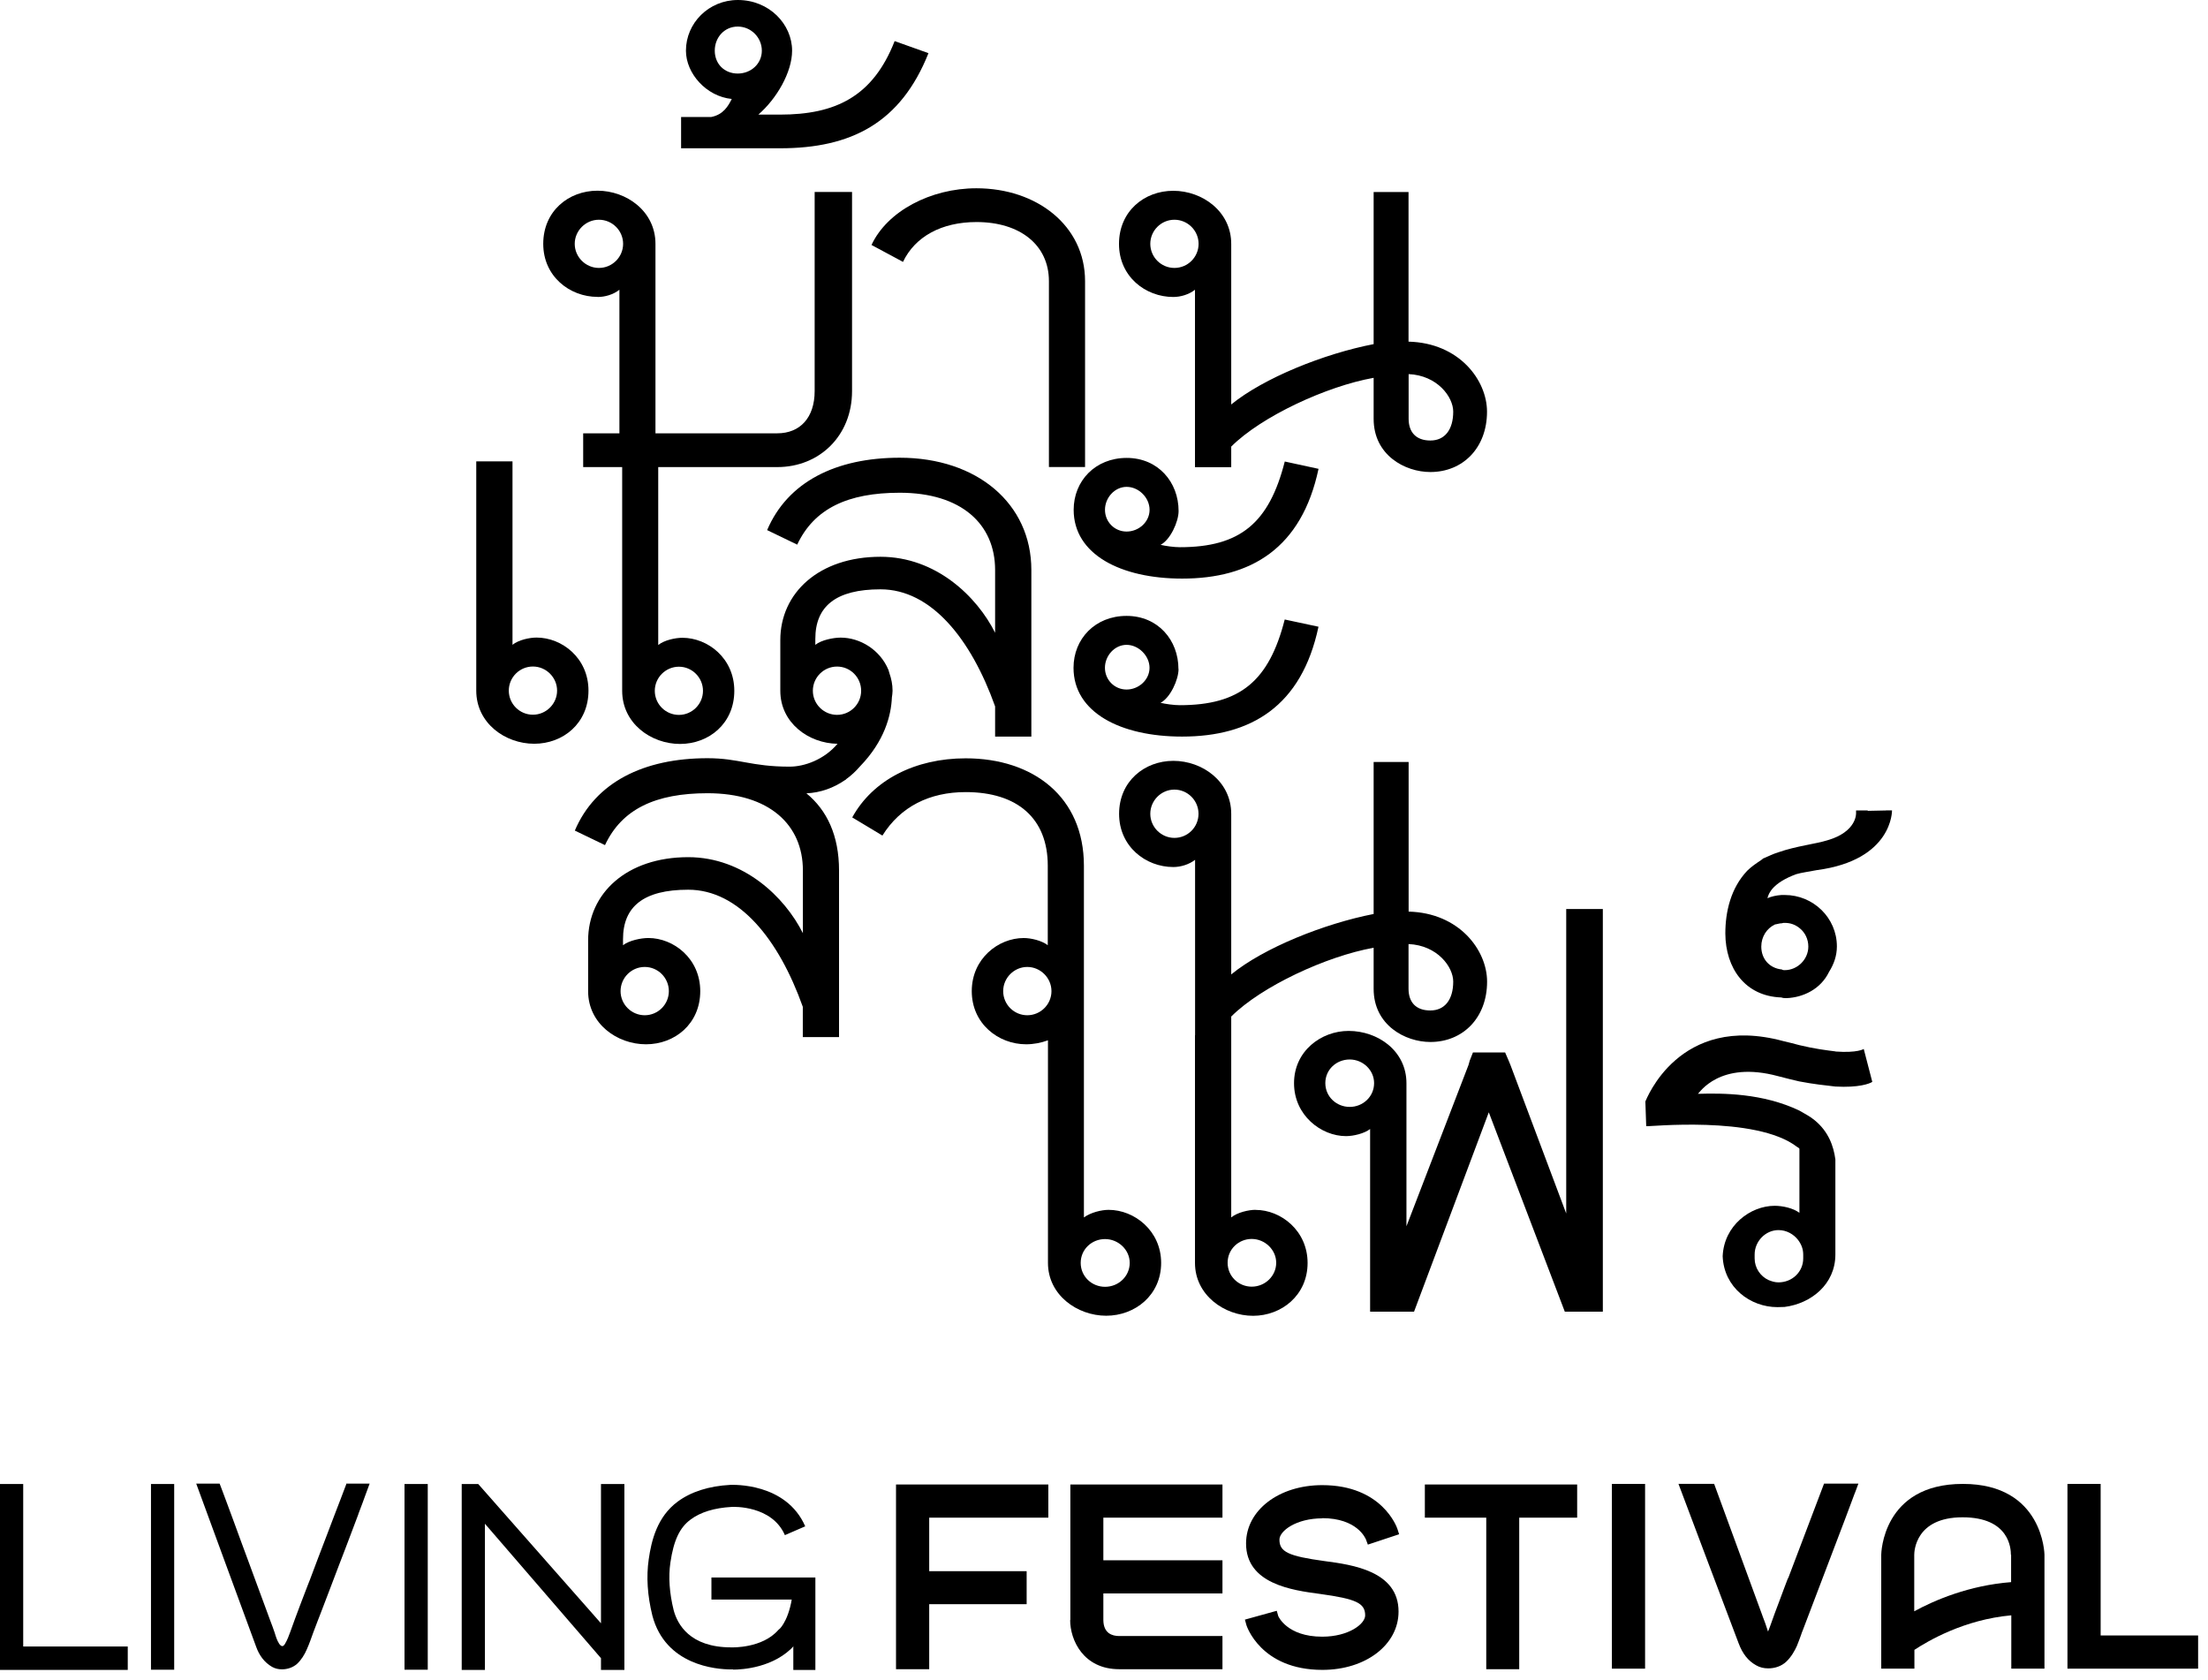 <svg width="92" height="70" viewBox="0 0 92 70" fill="none" xmlns="http://www.w3.org/2000/svg">
<path d="M25.041 61.828V67.631L19.926 61.828H19.238V69.573H20.205V63.483L25.041 69.085V69.573H26.016V61.828H25.041Z" fill="black"/>
<path d="M7.258 61.828H6.291V69.565H7.258V61.828Z" fill="black"/>
<path d="M17.823 61.828H16.855V69.565H17.823V61.828Z" fill="black"/>
<path d="M0.967 68.598V61.828H0V69.573H0.488H0.967H5.323V68.598H0.967Z" fill="black"/>
<path d="M14.434 61.821L14.37 61.988L14.194 62.452L13.93 63.139L13.611 63.978L13.259 64.898L12.907 65.833C12.907 65.833 12.875 65.921 12.859 65.953L12.803 66.097C12.771 66.176 12.739 66.264 12.708 66.344C12.636 66.528 12.572 66.704 12.5 66.888C12.364 67.247 12.228 67.615 12.1 67.975C12.036 68.151 11.972 68.326 11.876 68.486C11.86 68.51 11.844 68.534 11.82 68.558C11.748 68.622 11.668 68.542 11.629 68.478C11.541 68.342 11.493 68.183 11.445 68.023C11.389 67.855 11.325 67.687 11.261 67.519L11.005 66.824L10.701 66.001L10.374 65.113L10.046 64.226L9.742 63.395L9.479 62.684L9.279 62.148L9.167 61.852L9.151 61.812H8.176C8.176 61.812 10.662 68.59 10.669 68.598C10.797 68.958 11.005 69.254 11.333 69.445C11.461 69.517 11.597 69.549 11.748 69.549C11.972 69.549 12.196 69.477 12.372 69.326C12.548 69.166 12.692 68.934 12.787 68.71C12.891 68.478 12.971 68.239 13.059 67.999C13.171 67.711 13.275 67.423 13.387 67.144C13.515 66.816 13.635 66.488 13.763 66.16C13.89 65.833 14.018 65.489 14.146 65.153C14.266 64.85 14.378 64.546 14.498 64.234C14.586 63.995 14.682 63.755 14.77 63.515C14.826 63.371 14.873 63.235 14.93 63.091C14.93 63.075 14.938 63.059 14.945 63.043C15.065 62.732 15.161 62.468 15.233 62.268C15.329 61.996 15.401 61.828 15.401 61.812H14.41L14.434 61.821Z" fill="black"/>
<path d="M87.527 68.138V61.824H86.144V69.521H91.588V68.138H87.527Z" fill="black"/>
<path d="M44.59 67.498C44.59 68.322 45.133 69.544 46.636 69.544H50.936V68.162H46.636C46.34 68.162 45.98 68.05 45.973 67.498V66.387H50.936V65.005H45.973V63.23H50.936V61.848H44.598V67.498H44.59Z" fill="black"/>
<path d="M81.782 61.824C78.425 61.824 78.385 64.742 78.385 64.773V69.521H79.767V68.738C80.327 68.37 81.838 67.475 83.804 67.299V69.521H85.186V64.773C85.186 64.773 85.147 61.824 81.79 61.824H81.782ZM83.796 64.773V65.916C82.053 66.052 80.623 66.66 79.76 67.131V64.781C79.76 64.622 79.815 63.215 81.774 63.215C83.732 63.215 83.788 64.526 83.788 64.781L83.796 64.773Z" fill="black"/>
<path d="M55.084 63.25C56.563 63.25 56.898 64.105 56.914 64.137L56.994 64.353L58.297 63.921L58.225 63.697C58.201 63.625 57.586 61.875 55.092 61.875C53.286 61.875 51.919 62.922 51.919 64.305C51.919 65.991 53.845 66.255 54.996 66.407C56.507 66.615 56.882 66.79 56.882 67.302C56.882 67.662 56.187 68.189 55.092 68.189C53.621 68.189 53.262 67.334 53.262 67.334L53.198 67.11L51.871 67.478L51.935 67.71C51.935 67.71 52.511 69.572 55.1 69.572C56.906 69.572 58.273 68.525 58.273 67.142C58.273 65.456 56.347 65.192 55.196 65.04C53.677 64.832 53.31 64.656 53.31 64.145C53.31 63.785 54.005 63.258 55.1 63.258L55.084 63.25Z" fill="black"/>
<path d="M37.334 69.544H38.717V66.835H42.777V65.46H38.717V63.23H43.68V61.848H37.334V69.544Z" fill="black"/>
<path d="M68.545 61.824H67.162V69.521H68.545V61.824Z" fill="black"/>
<path d="M74.491 65.761V65.777C74.483 65.793 74.475 65.817 74.467 65.833L74.331 66.192C74.267 66.36 74.204 66.528 74.14 66.704C74.012 67.04 73.884 67.383 73.764 67.727C73.732 67.807 73.708 67.887 73.668 67.975C73.644 67.911 73.628 67.855 73.604 67.783C73.572 67.671 73.524 67.559 73.484 67.447C73.468 67.399 73.444 67.351 73.428 67.295L71.422 61.821H69.936C69.936 61.821 72.421 68.422 72.445 68.47C72.605 68.894 72.837 69.198 73.172 69.381C73.324 69.469 73.492 69.509 73.676 69.509C73.964 69.509 74.228 69.413 74.419 69.238C74.635 69.038 74.779 68.774 74.867 68.582C74.931 68.43 74.987 68.27 75.043 68.119C75.067 68.047 75.091 67.975 75.123 67.903L76.881 63.283C76.993 62.987 77.081 62.748 77.153 62.556C77.241 62.324 77.297 62.164 77.305 62.156L77.433 61.812H76.002L74.507 65.753L74.491 65.761Z" fill="black"/>
<path d="M59.369 63.23H61.927V69.544H63.301V63.23H65.715V61.848H59.369V63.23Z" fill="black"/>
<path d="M30.546 69.553C30.546 69.553 30.482 69.553 30.466 69.553C29.819 69.553 27.725 69.377 27.181 67.307C26.974 66.468 26.926 65.685 27.03 64.966C27.142 64.182 27.381 63.199 28.228 62.568C28.788 62.152 29.531 61.912 30.434 61.864C30.53 61.864 32.752 61.761 33.551 63.591L32.704 63.958C32.161 62.712 30.554 62.776 30.482 62.783C29.763 62.824 29.188 62.999 28.772 63.311C28.316 63.647 28.069 64.182 27.933 65.101C27.845 65.701 27.893 66.372 28.069 67.084C28.221 67.659 28.732 68.634 30.466 68.634H30.49C30.49 68.634 31.761 68.682 32.432 67.907L32.496 67.851C32.496 67.851 32.952 67.427 33.048 66.164L33.967 66.228C33.855 67.747 33.288 68.378 33.112 68.538C32.265 69.489 30.914 69.561 30.546 69.561V69.553Z" fill="black"/>
<path d="M33.974 69.575H33.055V66.642H29.643V65.723H33.974V69.575Z" fill="black"/>
<path d="M22.358 26.563C22.057 26.563 21.603 26.662 21.354 26.864V19.223H19.844V28.773C19.844 30.133 21.053 30.987 22.259 30.987C23.465 30.987 24.52 30.133 24.52 28.773C24.52 27.413 23.413 26.563 22.358 26.563ZM22.204 29.777C21.65 29.777 21.2 29.326 21.2 28.773C21.2 28.22 21.65 27.769 22.204 27.769C22.757 27.769 23.212 28.224 23.212 28.773C23.212 29.323 22.757 29.777 22.204 29.777Z" fill="black"/>
<path d="M49.102 27.874C49.102 26.668 48.249 25.66 46.94 25.66C45.632 25.66 44.73 26.617 44.73 27.822C44.73 29.684 46.691 30.688 49.253 30.688C52.118 30.688 54.233 29.431 54.937 26.111L53.53 25.81C52.877 28.372 51.672 29.38 49.158 29.38C48.905 29.38 48.553 29.328 48.355 29.281C48.755 29.079 49.106 28.324 49.106 27.874H49.102ZM46.94 28.728C46.438 28.728 46.039 28.324 46.039 27.822C46.039 27.32 46.442 26.866 46.94 26.866C47.438 26.866 47.897 27.32 47.897 27.822C47.897 28.324 47.446 28.728 46.94 28.728Z" fill="black"/>
<path d="M49.255 24.106C52.12 24.106 54.235 22.849 54.939 19.533L53.532 19.228C52.879 21.794 51.674 22.798 49.16 22.798C48.907 22.798 48.555 22.747 48.357 22.699C48.757 22.497 49.108 21.742 49.108 21.292C49.108 20.086 48.255 19.078 46.946 19.078C45.638 19.078 44.736 20.035 44.736 21.24C44.736 23.098 46.697 24.106 49.258 24.106H49.255ZM46.942 20.284C47.448 20.284 47.899 20.734 47.899 21.24C47.899 21.746 47.448 22.146 46.942 22.146C46.436 22.146 46.041 21.742 46.041 21.24C46.041 20.738 46.444 20.284 46.942 20.284Z" fill="black"/>
<path d="M36.316 10.208L37.625 10.911C38.127 9.856 39.234 9.251 40.688 9.251C42.499 9.251 43.705 10.204 43.705 11.714V19.457H45.211V11.714C45.211 9.401 43.199 7.844 40.684 7.844C38.775 7.844 36.965 8.8 36.312 10.208H36.316Z" fill="black"/>
<path d="M24.904 12.373C25.204 12.373 25.556 12.274 25.809 12.072V18.053H24.299V19.46H25.924V28.781C25.924 30.141 27.129 30.995 28.335 30.995C29.541 30.995 30.596 30.141 30.596 28.781C30.596 27.422 29.489 26.572 28.434 26.572C28.133 26.572 27.679 26.671 27.426 26.872V19.46H32.387C34.146 19.46 35.502 18.152 35.502 16.294V7.997H33.944V16.294C33.944 17.397 33.339 18.053 32.387 18.053H27.311V10.159C27.311 8.803 26.105 7.945 24.896 7.945C23.686 7.945 22.635 8.799 22.635 10.159C22.635 11.519 23.742 12.369 24.896 12.369L24.904 12.373ZM28.288 27.777C28.841 27.777 29.291 28.232 29.291 28.781C29.291 29.331 28.841 29.785 28.288 29.785C27.734 29.785 27.283 29.335 27.283 28.781C27.283 28.228 27.738 27.777 28.288 27.777ZM24.955 9.155C25.509 9.155 25.963 9.606 25.963 10.159C25.963 10.712 25.509 11.163 24.955 11.163C24.402 11.163 23.947 10.708 23.947 10.159C23.947 9.61 24.402 9.155 24.955 9.155Z" fill="black"/>
<path d="M48.886 12.373C49.191 12.373 49.542 12.27 49.791 12.072V19.464H51.301V18.606C52.558 17.349 55.27 16.092 57.235 15.741V17.452C57.235 18.962 58.539 19.666 59.599 19.666C60.955 19.666 61.959 18.658 61.959 17.152C61.959 15.843 60.804 14.286 58.689 14.234V8.001H57.235V14.337C55.171 14.736 52.661 15.744 51.301 16.851V10.163C51.301 8.807 50.096 7.949 48.886 7.949C47.676 7.949 46.625 8.803 46.625 10.163C46.625 11.523 47.728 12.373 48.886 12.373ZM58.689 15.586C59.895 15.638 60.551 16.543 60.551 17.148C60.551 17.903 60.199 18.353 59.599 18.353C58.998 18.353 58.693 18.002 58.693 17.448V15.586H58.689ZM48.934 9.155C49.487 9.155 49.941 9.606 49.941 10.159C49.941 10.712 49.491 11.163 48.934 11.163C48.376 11.163 47.929 10.708 47.929 10.159C47.929 9.609 48.38 9.155 48.934 9.155Z" fill="black"/>
<path d="M38.684 2.214L37.277 1.712C36.372 4.024 34.814 4.775 32.502 4.775H31.597C32.352 4.123 33.004 3.016 33.004 2.111C33.004 1.008 32.051 0 30.743 0C29.537 0 28.581 0.957 28.581 2.111C28.581 3.064 29.434 4.02 30.49 4.123C30.34 4.423 30.138 4.775 29.636 4.874H28.379V6.178H32.502C35.467 6.178 37.53 5.123 38.688 2.21L38.684 2.214ZM30.739 3.064C30.185 3.064 29.782 2.664 29.782 2.111C29.782 1.557 30.185 1.107 30.739 1.107C31.292 1.107 31.743 1.561 31.743 2.111C31.743 2.66 31.288 3.064 30.739 3.064Z" fill="black"/>
<path d="M35.245 32.471C35.462 32.317 35.66 32.131 35.838 31.925C36.85 30.878 37.13 29.822 37.162 29.059C37.174 28.965 37.19 28.878 37.19 28.779C37.19 28.514 37.138 28.273 37.059 28.047C37.035 27.96 37.02 27.913 37.02 27.913C36.672 27.071 35.838 26.565 35.027 26.565C34.727 26.565 34.221 26.664 33.972 26.866V26.616C33.972 25.261 34.826 24.553 36.688 24.553C38.798 24.553 40.459 26.616 41.463 29.431V30.688H42.973V23.747C42.973 20.98 40.708 19.07 37.49 19.07C34.826 19.07 32.818 20.078 31.964 22.086L33.217 22.691C33.925 21.185 35.328 20.529 37.49 20.529C40.056 20.529 41.463 21.837 41.463 23.747V26.363C40.708 24.854 39 23.197 36.688 23.197C34.122 23.197 32.513 24.703 32.513 26.668V28.779C32.513 30.123 33.699 30.973 34.897 30.988C34.34 31.649 33.517 31.941 32.901 31.941C31.292 31.941 30.79 31.589 29.481 31.589C26.817 31.589 24.805 32.593 23.951 34.605L25.208 35.21C25.912 33.704 27.319 33.048 29.481 33.048C32.047 33.048 33.454 34.356 33.454 36.266V38.879C32.699 37.373 30.987 35.716 28.679 35.712C26.113 35.712 24.505 37.218 24.505 39.183V41.294C24.505 42.65 25.71 43.508 26.916 43.508C28.122 43.508 29.177 42.65 29.177 41.294C29.177 39.938 28.07 39.08 27.015 39.08C26.71 39.08 26.208 39.183 25.959 39.381V39.128C25.959 37.772 26.813 37.068 28.675 37.068C30.786 37.068 32.446 39.128 33.45 41.946V43.207H34.96V36.27C34.96 34.811 34.458 33.755 33.6 33.052C34.181 33.028 34.739 32.827 35.217 32.495V32.502C35.217 32.502 35.233 32.487 35.245 32.479V32.471ZM26.864 40.286C27.418 40.286 27.869 40.74 27.869 41.294C27.869 41.847 27.418 42.298 26.864 42.298C26.311 42.298 25.857 41.847 25.857 41.294C25.857 40.74 26.307 40.286 26.864 40.286ZM33.869 28.779C33.869 28.225 34.32 27.771 34.877 27.771C35.434 27.771 35.881 28.225 35.881 28.779C35.881 29.332 35.431 29.783 34.877 29.783C34.324 29.783 33.869 29.332 33.869 28.779Z" fill="black"/>
<path d="M46.191 50.406C45.898 50.406 45.447 50.513 45.163 50.722V41.322C45.163 41.322 45.163 41.306 45.163 41.298V36.069C45.163 33.203 43.052 31.594 40.237 31.594C38.127 31.594 36.364 32.499 35.51 34.056L36.767 34.812C37.522 33.606 38.727 33.001 40.237 33.001C42.4 33.001 43.657 34.104 43.657 36.065V39.381C43.404 39.183 42.953 39.081 42.653 39.081C41.597 39.081 40.49 39.938 40.49 41.294C40.49 42.65 41.597 43.508 42.755 43.508C43.064 43.508 43.376 43.449 43.665 43.342V52.616C43.665 53.956 44.886 54.817 46.092 54.817C47.297 54.817 48.381 53.956 48.381 52.616C48.381 51.276 47.266 50.406 46.195 50.406H46.191ZM42.803 42.298C42.25 42.298 41.799 41.848 41.799 41.294C41.799 40.741 42.254 40.286 42.803 40.286C43.352 40.286 43.811 40.741 43.811 41.294C43.811 41.848 43.356 42.298 42.803 42.298ZM46.044 53.612C45.491 53.612 45.029 53.181 45.029 52.616C45.029 52.05 45.491 51.623 46.044 51.623C46.598 51.623 47.072 52.07 47.072 52.616C47.072 53.161 46.618 53.612 46.044 53.612Z" fill="black"/>
<path d="M52.313 50.405C52.029 50.405 51.558 50.511 51.301 50.721V43.123V42.352C52.558 41.095 55.27 39.838 57.235 39.486V41.198C57.235 42.708 58.547 43.412 59.599 43.412C60.954 43.412 61.962 42.404 61.962 40.898C61.962 39.589 60.804 38.032 58.693 37.98V31.747H57.235V38.079C55.175 38.483 52.661 39.486 51.301 40.597V33.909C51.301 32.553 50.096 31.699 48.89 31.699C47.684 31.699 46.629 32.553 46.629 33.909C46.629 35.265 47.732 36.123 48.89 36.123C49.19 36.123 49.542 36.02 49.795 35.822V43.127H49.791V52.618C49.791 53.958 51.017 54.82 52.211 54.82C53.404 54.82 54.483 53.958 54.483 52.618C54.483 51.278 53.377 50.408 52.317 50.408L52.313 50.405ZM58.689 39.332C59.895 39.384 60.551 40.289 60.551 40.894C60.551 41.649 60.199 42.099 59.595 42.099C58.99 42.099 58.689 41.748 58.689 41.194V39.332ZM48.934 34.909C48.384 34.909 47.929 34.458 47.929 33.905C47.929 33.352 48.384 32.897 48.934 32.897C49.483 32.897 49.938 33.348 49.938 33.905C49.938 34.462 49.487 34.909 48.934 34.909ZM52.155 53.606C51.61 53.606 51.151 53.176 51.151 52.61C51.151 52.045 51.61 51.618 52.155 51.618C52.701 51.618 53.175 52.065 53.175 52.61C53.175 53.156 52.717 53.606 52.155 53.606Z" fill="black"/>
<path d="M76.482 43.805C76.111 43.758 75.617 43.699 74.976 43.544C74.747 43.485 74.537 43.426 74.3 43.374C69.948 42.2 68.596 45.825 68.557 45.889L68.592 46.92C68.592 46.956 73.17 46.454 74.881 47.786C74.913 47.81 74.945 47.81 74.976 47.861V50.529C74.707 50.328 74.269 50.237 73.945 50.237C72.933 50.237 71.83 51.059 71.778 52.34C71.83 53.644 72.933 54.459 74.059 54.459C74.162 54.459 74.265 54.451 74.356 54.451C75.454 54.312 76.474 53.514 76.474 52.265V48.304C76.399 47.742 76.182 47.138 75.609 46.671C75.423 46.513 75.19 46.398 74.968 46.268C73.442 45.541 71.774 45.541 70.747 45.572C70.806 45.541 71.64 44.173 74.091 44.837C74.399 44.916 74.7 44.995 74.968 45.054C75.565 45.169 76.063 45.221 76.474 45.268C77.447 45.323 77.901 45.149 78.012 45.074L77.656 43.703C77.656 43.703 77.403 43.877 76.474 43.809L76.482 43.805ZM75.134 52.265V52.431C75.134 52.98 74.684 53.427 74.103 53.427C73.952 53.427 73.83 53.387 73.692 53.332C73.344 53.174 73.11 52.818 73.11 52.431V52.265C73.11 51.719 73.561 51.249 74.103 51.249C74.447 51.249 74.739 51.427 74.917 51.656C75.055 51.838 75.134 52.035 75.134 52.269V52.265Z" fill="black"/>
<path d="M65.263 50.568L62.935 44.37L62.86 44.188L62.713 43.848H61.373L61.239 44.188L61.188 44.37L58.602 51.09V45.129C58.602 43.785 57.416 42.951 56.191 42.951C55.048 42.951 53.918 43.789 53.918 45.129C53.918 46.469 55.048 47.334 56.084 47.334C56.397 47.334 56.851 47.224 57.088 47.038V54.647H58.919L62.033 46.342L65.2 54.647H66.785V37.871H65.259V50.568H65.263ZM56.238 46.117C55.689 46.117 55.222 45.694 55.222 45.125C55.222 44.556 55.689 44.141 56.238 44.141C56.788 44.141 57.254 44.583 57.254 45.125C57.254 45.694 56.784 46.117 56.238 46.117Z" fill="black"/>
<path d="M78.589 33.766L77.822 33.782V33.766H77.336V33.88C77.336 33.88 77.379 34.655 76.134 35.011C75.656 35.161 74.841 35.248 74.098 35.509C73.865 35.58 73.687 35.675 73.478 35.762C73.45 35.762 73.446 35.794 73.43 35.794C73.418 35.805 73.383 35.833 73.383 35.833C73.173 35.971 72.98 36.102 72.802 36.276C72.114 37.003 71.889 37.987 71.889 38.893C71.897 40.336 72.711 41.506 74.221 41.557C74.3 41.585 74.359 41.585 74.442 41.585C75.13 41.557 75.865 41.213 76.213 40.486C76.411 40.173 76.537 39.818 76.537 39.43C76.537 38.24 75.553 37.288 74.363 37.288H74.225C73.992 37.307 73.802 37.351 73.644 37.422C73.691 37.213 73.869 36.782 74.838 36.422C75.063 36.355 75.375 36.315 75.699 36.252C78.877 35.833 78.834 33.762 78.834 33.762H78.589V33.766ZM73.948 38.517C74.067 38.501 74.146 38.466 74.245 38.466C74.28 38.45 74.316 38.45 74.363 38.45C74.6 38.45 74.806 38.521 74.996 38.679C75.209 38.853 75.347 39.126 75.347 39.438C75.347 39.968 74.897 40.419 74.363 40.419C74.312 40.419 74.28 40.419 74.245 40.391C73.723 40.339 73.387 39.948 73.387 39.438C73.387 39.027 73.616 38.679 73.948 38.521V38.517Z" fill="black"/>
</svg>
